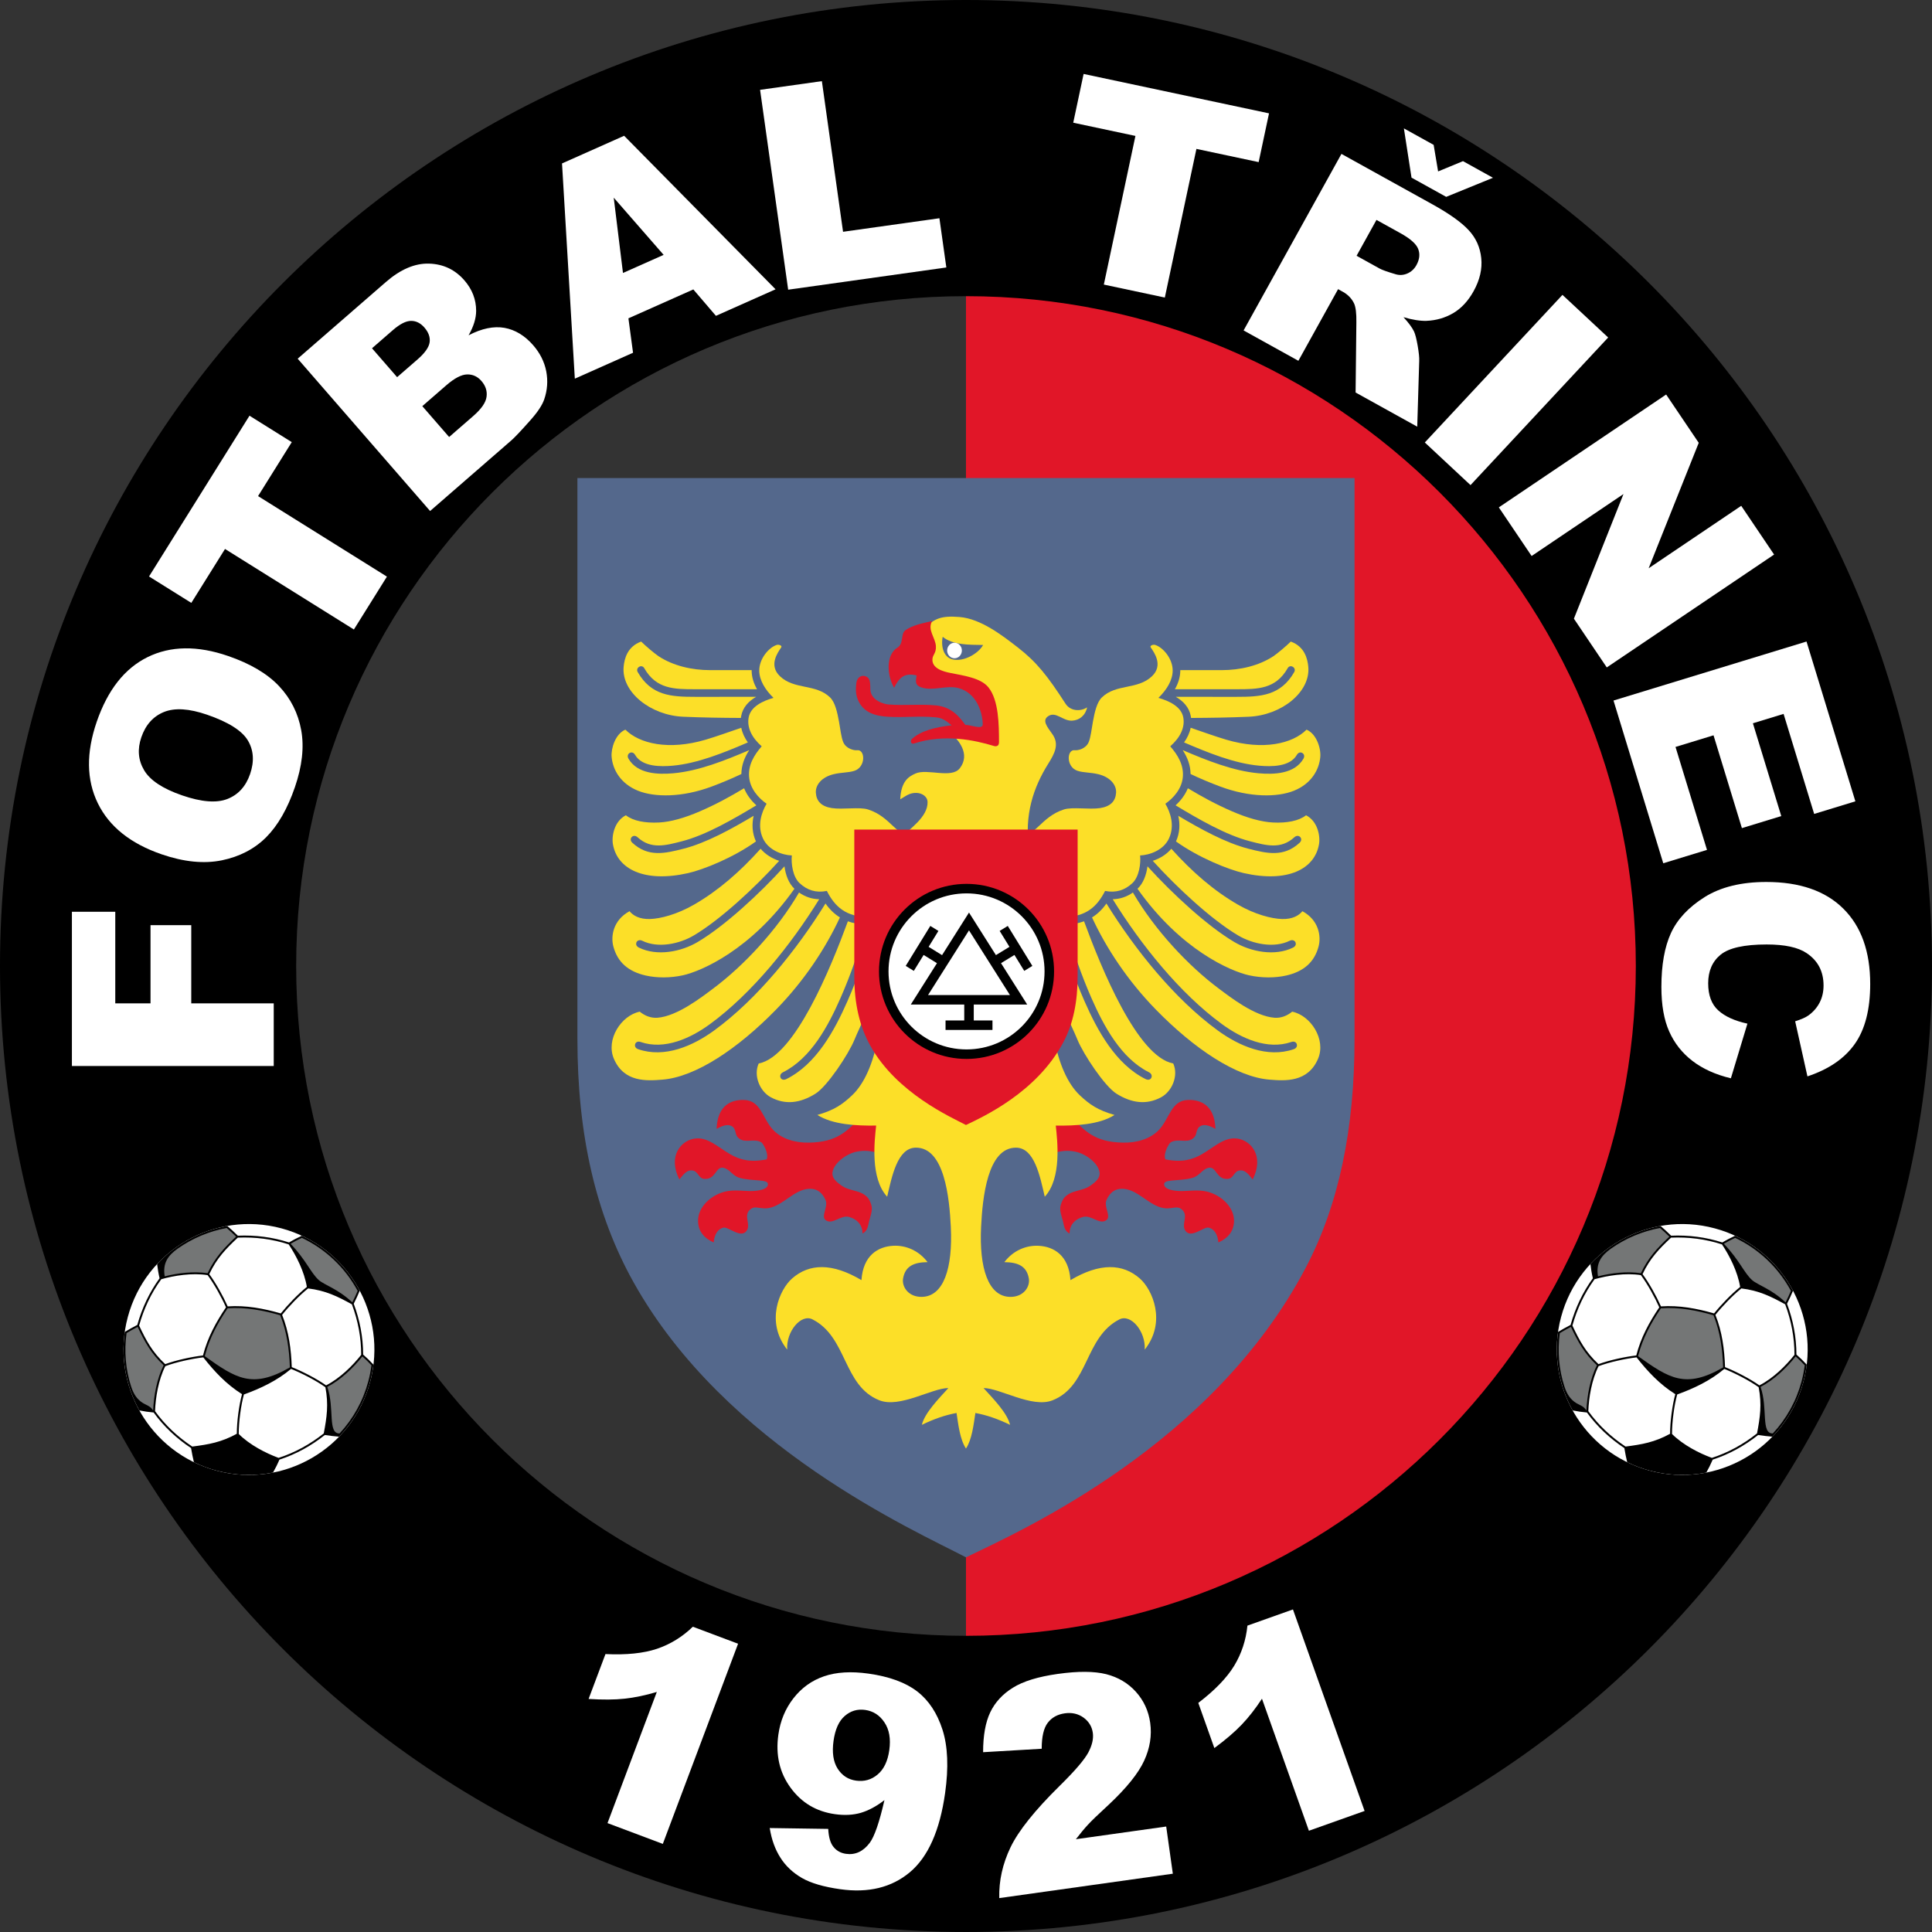 <?xml version="1.0" encoding="utf-8"?>
<!-- Generator: Adobe Illustrator 13.0.0, SVG Export Plug-In . SVG Version: 6.00 Build 14948)  -->
<!DOCTYPE svg PUBLIC "-//W3C//DTD SVG 1.0//EN" "http://www.w3.org/TR/2001/REC-SVG-20010904/DTD/svg10.dtd">
<svg version="1.0" id="Ebene_1" xmlns="http://www.w3.org/2000/svg" xmlns:xlink="http://www.w3.org/1999/xlink" x="0px" y="0px"
	 width="396.851px" height="396.851px" viewBox="0 0 396.851 396.851" enable-background="new 0 0 396.851 396.851"
	 xml:space="preserve">
<rect x="0" y="0" width="396.851" height="396.851" fill="#333333" stroke="none"/>
<path fill-rule="evenodd" clip-rule="evenodd" fill="#E11628" d="M198.425,60.054c76.407,0,138.371,61.964,138.371,138.371
	c0,76.407-61.964,138.371-138.371,138.371h-0.004V60.054H198.425L198.425,60.054z"/>
<path fill-rule="evenodd" clip-rule="evenodd" d="M198.425,0c109.568,0,198.426,88.856,198.426,198.425
	s-88.857,198.425-198.426,198.425S0,307.994,0,198.425S88.856,0,198.425,0L198.425,0z M198.425,60.836
	c75.976,0,137.589,61.613,137.589,137.589c0,75.975-61.613,137.589-137.589,137.589S60.836,274.4,60.836,198.425
	C60.836,122.45,122.449,60.836,198.425,60.836L198.425,60.836z"/>
<polygon fill="#FFFFFF" points="14.77,218.966 14.77,187.286 23.678,187.286 23.678,206.099 30.918,206.099 30.918,190.037 
	39.287,190.037 39.287,206.099 56.227,206.099 56.227,218.966 14.77,218.966 "/>
<path fill="#FFFFFF" d="M33.187,175.479c-6.396-2.203-10.765-5.708-13.098-10.492c-2.34-4.798-2.409-10.374-0.219-16.736
	c2.247-6.526,5.73-10.951,10.451-13.276c4.708-2.319,10.228-2.4,16.534-0.228c4.582,1.577,8.075,3.648,10.473,6.2
	c2.398,2.55,3.914,5.563,4.544,9.037c0.628,3.483,0.193,7.386-1.306,11.739c-1.521,4.417-3.483,7.834-5.888,10.253
	c-2.411,2.406-5.445,3.984-9.116,4.743C41.895,177.467,37.769,177.058,33.187,175.479L33.187,175.479z M37.415,163.379
	c3.961,1.364,7.051,1.611,9.291,0.739c2.231-0.875,3.79-2.584,4.661-5.113c0.896-2.601,0.741-4.91-0.458-6.915
	c-1.206-2.009-3.998-3.776-8.378-5.284c-3.695-1.272-6.646-1.452-8.865-0.552c-2.209,0.903-3.753,2.627-4.633,5.184
	c-0.839,2.436-0.657,4.695,0.568,6.77C30.816,160.279,33.427,162.006,37.415,163.379L37.415,163.379z"/>
<polygon fill="#FFFFFF" points="30.613,118.412 51.247,85.391 59.932,90.818 53.007,101.902 79.479,118.444 72.692,129.305 
	46.219,112.763 39.298,123.84 30.613,118.412 "/>
<path fill="#FFFFFF" d="M61.147,73.679L79.25,57.942c3.016-2.623,5.984-3.885,8.893-3.792c2.916,0.087,5.333,1.235,7.246,3.435
	c1.608,1.85,2.413,3.939,2.415,6.265c-0.005,1.553-0.52,3.227-1.555,5.022c2.712-1.412,5.176-1.916,7.379-1.53
	c2.203,0.401,4.172,1.592,5.901,3.581c1.412,1.625,2.3,3.412,2.676,5.36c0.37,1.955,0.229,3.868-0.424,5.766
	c-0.403,1.169-1.33,2.575-2.785,4.211c-1.931,2.177-3.247,3.577-3.96,4.197l-16.69,14.508L61.147,73.679L61.147,73.679z
	 M81.572,77.474l4.204-3.654c1.507-1.311,2.328-2.485,2.477-3.522c0.135-1.037-0.227-2.041-1.076-3.018
	c-0.791-0.91-1.703-1.37-2.736-1.367c-1.048,0.002-2.296,0.64-3.761,1.913l-4.269,3.711L81.572,77.474L81.572,77.474z
	 M92.255,89.764l4.931-4.287c1.669-1.451,2.588-2.762,2.753-3.941c0.172-1.186-0.176-2.276-1.044-3.275
	c-0.805-0.925-1.784-1.376-2.95-1.349c-1.166,0.028-2.593,0.771-4.29,2.246l-4.91,4.269L92.255,89.764L92.255,89.764z"/>
<path fill="#FFFFFF" d="M142.415,59.453l-13.332,5.936l0.949,7.068l-11.957,5.324l-2.631-44.21l12.76-5.681l31.103,31.533
	l-12.248,5.453L142.415,59.453L142.415,59.453z M136.316,52.353l-10.25-11.75l1.899,15.468L136.316,52.353L136.316,52.353z"/>
<polygon fill="#FFFFFF" points="156.128,18.453 168.821,16.668 173.17,47.61 192.966,44.828 194.387,54.94 161.897,59.506 
	156.128,18.453 "/>
<polygon fill="#FFFFFF" points="222.583,15.188 260.669,23.284 258.539,33.301 245.756,30.584 239.266,61.118 226.738,58.455 
	233.228,27.92 220.453,25.205 222.583,15.188 "/>
<path fill="#FFFFFF" d="M255.446,67.872l20.099-36.259l18.675,10.351c3.461,1.918,5.948,3.683,7.439,5.294
	c1.504,1.605,2.373,3.522,2.603,5.757c0.233,2.226-0.295,4.494-1.572,6.798c-1.119,2.018-2.509,3.51-4.17,4.498
	c-1.672,0.983-3.509,1.51-5.509,1.593c-1.28,0.041-2.854-0.203-4.725-0.753c1.086,1.187,1.81,2.172,2.177,2.961
	c0.242,0.52,0.49,1.485,0.738,2.892c0.241,1.414,0.353,2.447,0.319,3.125l-0.406,13.514l-12.662-7.019l0.158-14.403
	c0.03-1.848-0.125-3.159-0.485-3.922c-0.493-1.002-1.259-1.791-2.281-2.356l-0.987-0.548l-8.157,14.715L255.446,67.872
	L255.446,67.872z M278.655,52.54l4.729,2.621c0.507,0.281,1.583,0.667,3.234,1.153c0.827,0.26,1.646,0.217,2.456-0.129
	c0.801-0.351,1.426-0.92,1.866-1.713c0.65-1.174,0.774-2.275,0.378-3.311c-0.393-1.045-1.612-2.13-3.655-3.262l-4.922-2.729
	L278.655,52.54L278.655,52.54z M297.062,40.438l-7.124-3.95l-1.566-10.116l6.113,3.387l0.916,5.454l5.111-2.112l6.162,3.417
	L297.062,40.438L297.062,40.438z"/>
<polygon fill="#FFFFFF" points="320.944,60.57 330.333,69.324 302.059,99.645 292.671,90.89 320.944,60.57 "/>
<polygon fill="#FFFFFF" points="342.242,81.039 348.936,90.961 338.649,116.726 357.664,103.901 364.416,113.912 330.047,137.095 
	323.294,127.083 333.479,101.48 314.609,114.208 307.873,104.221 342.242,81.039 "/>
<polygon fill="#FFFFFF" points="371.076,131.776 381.111,164.601 372.647,167.188 366.365,146.641 360.062,148.569 365.889,167.63 
	357.802,170.102 351.975,151.041 344.166,153.428 350.631,174.576 341.649,177.322 331.431,143.897 371.076,131.776 "/>
<path fill="#FFFFFF" d="M358.936,210.266l-3.397,11.226c-3.146-0.753-5.772-1.939-7.886-3.562c-2.115-1.621-3.707-3.639-4.778-6.042
	c-1.08-2.403-1.611-5.464-1.611-9.17c0-4.507,0.656-8.195,1.959-11.042c1.313-2.857,3.619-5.328,6.921-7.404
	c3.302-2.065,7.52-3.107,12.664-3.107c6.862,0,12.143,1.824,15.819,5.472c3.688,3.649,5.531,8.813,5.531,15.483
	c0,5.222-1.052,9.325-3.165,12.316c-2.113,2.992-5.357,5.213-9.729,6.661l-2.52-11.313c1.264-0.396,2.191-0.811,2.779-1.245
	c0.975-0.715,1.728-1.593,2.259-2.625c0.531-1.043,0.792-2.2,0.792-3.485c0-2.896-1.168-5.125-3.504-6.669
	c-1.738-1.167-4.46-1.757-8.176-1.757c-4.604,0-7.751,0.705-9.46,2.095c-1.708,1.4-2.558,3.359-2.558,5.877
	c0,2.452,0.686,4.306,2.066,5.561C354.313,208.789,356.311,209.696,358.936,210.266L358.936,210.266z"/>
<path fill="#FFFFFF" d="M151.608,337.638l-15.459,41.116l-11.362-4.271l10.13-26.941c-2.36,0.703-4.564,1.163-6.612,1.382
	c-2.04,0.223-4.507,0.24-7.402,0.054l3.464-9.216c4.295,0.207,7.816-0.156,10.582-1.082c2.76-0.939,5.22-2.454,7.367-4.535
	L151.608,337.638L151.608,337.638z"/>
<path fill="#FFFFFF" d="M158.107,375.497l12.021,0.176c0.086,1.697,0.44,2.935,1.091,3.718c0.641,0.791,1.5,1.257,2.565,1.406
	c1.903,0.268,3.532-0.488,4.868-2.261c0.976-1.314,1.987-4.24,3.021-8.776c-1.63,1.263-3.233,2.125-4.824,2.603
	c-1.599,0.466-3.379,0.561-5.341,0.284c-3.834-0.538-6.871-2.347-9.126-5.445c-2.257-3.091-3.087-6.721-2.502-10.883
	c0.399-2.84,1.43-5.335,3.101-7.477c1.674-2.151,3.764-3.655,6.292-4.519c2.518-0.864,5.561-1.046,9.115-0.547
	c4.282,0.602,7.614,1.822,9.999,3.65c2.373,1.825,4.116,4.457,5.21,7.872c1.094,3.413,1.275,7.755,0.538,13.003
	c-1.084,7.718-3.502,13.146-7.254,16.286c-3.75,3.128-8.504,4.288-14.271,3.478c-3.396-0.477-6.03-1.243-7.881-2.305
	c-1.85-1.073-3.333-2.449-4.413-4.155C159.225,379.909,158.485,377.876,158.107,375.497L158.107,375.497z M182.67,359.489
	c0.325-2.31,0.002-4.204-0.989-5.683c-0.981-1.479-2.302-2.335-3.976-2.57c-1.583-0.223-2.972,0.191-4.174,1.231
	c-1.212,1.038-1.98,2.747-2.314,5.118c-0.336,2.391-0.056,4.299,0.842,5.715c0.908,1.416,2.165,2.233,3.778,2.46
	c1.673,0.235,3.153-0.177,4.432-1.256C181.547,363.435,182.35,361.771,182.67,359.489L182.67,359.489z"/>
<path fill="#FFFFFF" d="M240.91,384.877l-35.653,5.01c-0.087-3.582,0.693-7.063,2.329-10.463c1.636-3.388,5.004-7.599,10.106-12.621
	c3.124-3.069,5.067-5.354,5.855-6.825c0.788-1.481,1.097-2.825,0.928-4.03c-0.183-1.304-0.829-2.352-1.915-3.143
	c-1.096-0.781-2.376-1.078-3.829-0.874c-1.524,0.215-2.691,0.866-3.523,1.958c-0.823,1.08-1.234,2.854-1.232,5.321l-12.037,0.707
	c-0.002-3.412,0.488-6.142,1.469-8.199c0.981-2.047,2.531-3.737,4.662-5.053c2.119-1.323,5.186-2.262,9.2-2.826
	c4.172-0.587,7.496-0.566,9.959,0.052c2.456,0.631,4.493,1.838,6.096,3.623c1.613,1.794,2.59,3.912,2.935,6.361
	c0.366,2.609-0.051,5.206-1.24,7.791c-1.191,2.584-3.603,5.584-7.228,8.987c-2.167,1.991-3.599,3.37-4.312,4.151
	c-0.715,0.771-1.549,1.771-2.484,2.989l18.554-2.607L240.91,384.877L240.91,384.877z"/>
<path fill="#FFFFFF" d="M265.585,330.595l14.715,41.392l-11.438,4.065l-9.642-27.121c-1.349,2.06-2.735,3.833-4.159,5.321
	c-1.415,1.487-3.289,3.092-5.621,4.816l-3.298-9.276c3.416-2.612,5.872-5.161,7.388-7.654c1.502-2.497,2.405-5.242,2.702-8.219
	L265.585,330.595L265.585,330.595z"/>
<path fill-rule="evenodd" clip-rule="evenodd" fill="#54688C" d="M118.606,98.202h159.629v115.234
	c0,18.366-3.16,33.946-10.074,47.064c-19.118,36.269-58.014,53.738-69.743,59.39c-10.443-5.484-49.396-22.654-68.292-56.522
	c-7.781-13.945-11.52-30.303-11.52-49.932V98.202L118.606,98.202z"/>
<path fill-rule="evenodd" clip-rule="evenodd" fill="#E11628" d="M250.261,255.214c1.907-0.829,3.186-2.247,3.221-4.406
	c0.044-2.721-2.438-5.228-5.461-6.021c-1.967-0.516-4.231-0.051-5.908-0.147c-1.9-0.109-3.006-0.574-2.988-1.42
	c-0.004-1.039,2.965-0.54,5.705-1.245c1.644-0.423,2.053-1.815,3.453-2.102c1.613-0.329,1.529,2.514,3.956,2.277
	c1.184-0.115,1.188-1.545,2.364-1.722c1.07-0.161,1.71,0.579,2.715,1.836c2.426-4.81-0.347-7.975-3.113-8.383
	c-2.743-0.405-4.74,1.74-7.434,3.267c-1.782,1.011-3.939,1.699-7.396,0.994c-0.494-1.303,0.843-3.352,1.083-3.49
	c1.52-0.882,3.227,0.215,4.546-0.766c0.934-0.693,0.526-1.282,1.166-2.26c0.955-0.949,2.245-0.43,3.493,0.257
	c-0.175-5.132-3.322-5.999-5.597-5.947c-3.512,0.081-3.789,3.764-5.973,6.113c-1.801,1.935-4.633,2.71-7.382,2.659
	c-5.845-0.104-7.829-2.313-10.864-5.487c-4.376-0.996-5.275,0.99-5.643,2.155c-0.535,1.704,2.244,4.048,1.851,5.536
	c1.955-0.518,3.193-0.691,4.903-0.334c1.974,0.411,4.604,2.246,4.904,4.239c0.171,1.136-0.827,1.973-1.76,2.646
	c-1.905,1.374-3.986,0.841-5.533,2.603c-0.286,0.326-0.704,1.295-0.773,1.854c-0.115,0.935,0.315,2.051,0.547,2.935
	c0.207,0.789,0.24,1.979,1.357,2.517c-0.041-1.44,0.785-2.843,2.767-3.4c1.706-0.48,3.437,1.739,4.82,0.631
	c0.998-0.801-0.613-2.726,0.001-4.115c0.718-1.632,1.919-2.473,3.688-2.269c2.711,0.313,4.767,2.981,7.376,3.779
	c2.294,0.7,3.363-0.676,4.568,0.588c1.211,1.267-0.346,2.898,0.586,4.24c1.132,1.632,3.726-0.842,4.713-0.668
	C249.203,252.332,250.128,253.323,250.261,255.214L250.261,255.214z"/>
<path fill-rule="evenodd" clip-rule="evenodd" fill="#E11628" d="M146.604,255.214c-1.907-0.829-3.186-2.247-3.221-4.406
	c-0.044-2.721,2.438-5.228,5.46-6.021c1.967-0.516,4.231-0.051,5.91-0.147c1.899-0.109,3.006-0.574,2.987-1.42
	c0.004-1.039-2.965-0.54-5.705-1.245c-1.643-0.423-2.053-1.815-3.453-2.102c-1.614-0.329-1.529,2.514-3.956,2.277
	c-1.185-0.115-1.188-1.545-2.365-1.722c-1.07-0.161-1.71,0.579-2.714,1.836c-2.427-4.81,0.346-7.975,3.112-8.383
	c2.743-0.405,4.74,1.74,7.433,3.267c1.783,1.011,3.94,1.699,7.396,0.994c0.494-1.303-0.842-3.352-1.083-3.49
	c-1.519-0.882-3.226,0.215-4.546-0.766c-0.934-0.693-0.525-1.282-1.166-2.26c-0.955-0.949-2.246-0.43-3.494,0.257
	c0.176-5.132,3.323-5.999,5.597-5.947c3.512,0.081,3.79,3.764,5.973,6.113c1.8,1.935,4.633,2.71,7.382,2.659
	c5.843-0.104,7.829-2.313,10.863-5.487c4.376-0.996,5.276,0.99,5.643,2.155c0.536,1.704-2.244,4.048-1.851,5.536
	c-1.955-0.518-3.194-0.691-4.904-0.334c-1.972,0.411-4.604,2.246-4.903,4.239c-0.171,1.136,0.827,1.973,1.76,2.646
	c1.905,1.374,3.986,0.841,5.533,2.603c0.286,0.326,0.704,1.295,0.772,1.854c0.116,0.935-0.315,2.051-0.546,2.935
	c-0.206,0.789-0.24,1.979-1.358,2.517c0.042-1.44-0.785-2.843-2.767-3.4c-1.705-0.48-3.436,1.739-4.82,0.631
	c-0.998-0.801,0.613-2.726,0-4.115c-0.719-1.632-1.918-2.473-3.688-2.269c-2.711,0.313-4.766,2.981-7.376,3.779
	c-2.294,0.7-3.363-0.676-4.569,0.588c-1.21,1.267,0.347,2.898-0.585,4.24c-1.131,1.632-3.726-0.842-4.712-0.668
	C147.663,252.332,146.737,253.323,146.604,255.214L146.604,255.214z"/>
<path fill-rule="evenodd" clip-rule="evenodd" fill="#FCDF28" d="M180.305,213.314c-0.946,5.051-2.727,9.254-5.261,11.653
	c-1.972,1.867-3.683,3.071-7.145,4.052c3.103,1.997,8.048,2.244,12.07,2.183c-0.335,3.136-1.258,10.806,2.263,14.612
	c0.978-4.199,2.111-10.034,5.868-10.077c5.916-0.067,6.92,10.353,7.209,16.292c0.409,8.441-1.462,14.28-5.951,14.359
	c-2.746,0.051-4.148-2.058-3.856-3.778c0.438-2.569,2.263-3.33,5.029-3.358c-1.817-2.407-4.498-3.492-7.041-3.36
	c-3.119,0.162-6.202,1.959-6.538,7.055c-6.036-3.582-10.723-3.431-14.25-0.336c-2.566,2.251-5.532,8.901-1.006,14.611
	c-0.224-3.751,2.855-7.404,5.196-6.214c7.191,3.656,6.245,13.667,13.748,16.627c4.202,1.657,10.813-2.518,14.166-2.518
	c-1.928,2.127-4.863,5.094-5.449,7.559c2.431-1.185,4.777-2.01,7.126-2.437c0.365,2.404,0.7,5.421,1.93,7.297l0.005,0.012
	c1.236-1.875,1.57-4.897,1.936-7.306c2.35,0.426,4.696,1.252,7.126,2.436c-0.586-2.464-3.521-5.431-5.449-7.559
	c3.354,0,9.965,4.176,14.166,2.519c7.503-2.96,6.557-12.971,13.748-16.628c2.341-1.19,5.419,2.464,5.195,6.215
	c4.527-5.711,1.561-12.361-1.005-14.611c-3.528-3.096-8.216-3.247-14.251,0.335c-0.336-5.095-3.418-6.893-6.537-7.054
	c-2.543-0.133-5.225,0.953-7.041,3.36c2.767,0.027,4.591,0.789,5.028,3.358c0.293,1.721-1.109,3.828-3.855,3.778
	c-4.489-0.08-6.36-5.918-5.951-14.36c0.289-5.939,1.293-16.359,7.209-16.291c3.757,0.042,4.891,5.878,5.868,10.077
	c3.521-3.808,2.598-11.478,2.263-14.612c4.021,0.061,8.967-0.187,12.069-2.184c-3.462-0.979-5.172-2.185-7.145-4.052
	c-2.534-2.398-4.314-6.602-5.261-11.652c-5.93,5.644-12.123,7.347-18.113,12.079C192.427,220.663,186.236,218.961,180.305,213.314
	L180.305,213.314z"/>
<path fill-rule="evenodd" clip-rule="evenodd" fill="#FCDF28" d="M188.664,172.624c-4.771-0.806-5.563-4.807-10.371-6.356
	c-1.712-0.551-5.218,0.057-7.41-0.278c-2.192-0.334-3.187-1.445-3.298-3.149c-0.105-1.606,1.199-3.236,3.69-3.822
	c1.636-0.385,2.933-0.285,4.179-0.671c2.448-0.757,2.303-4.491,0.563-4.247c-0.516,0.072-2.246-0.252-2.829-1.713
	c-0.409-1.029-0.559-2.569-0.842-4.118c-0.362-1.993-0.814-4.011-1.836-5.007c-2.927-2.851-7.324-1.532-10.287-4.346
	c-2.381-2.262-0.477-4.859,0.25-5.94c0.247-0.367-0.497-0.637-0.92-0.504c-1.616,0.508-3.603,2.815-3.594,5.269
	c0.007,1.984,1.226,3.963,2.928,5.607c-2.151,0.61-4.687,1.762-5.103,4.014c-0.38,2.057,0.61,4.128,2.676,5.94
	c-1.562,1.783-2.792,3.836-2.591,6.273c0.201,2.445,1.95,4.38,3.594,5.52c-1.061,1.811-1.952,4.498-0.752,7.108
	c1.113,2.426,3.96,3.435,5.939,3.515c-0.168,1.643,0.185,4.377,1.59,5.688c1.559,1.453,3.373,2.046,5.603,1.6
	c1.615,3.181,3.9,5.354,8.532,5.343C181.497,183.22,185.542,177.753,188.664,172.624L188.664,172.624z"/>
<path fill-rule="evenodd" clip-rule="evenodd" fill="#FCDF28" d="M152.186,147.472c-3.962-0.016-7.785-0.073-11.847-0.247
	c-6.723-0.288-12.7-5.064-12.239-10.245c0.154-1.734,0.79-4.177,3.602-5.196c0.802,0.811,2.794,2.499,3.585,3.018
	c3.026,1.985,6.884,2.85,10.583,2.85h8.526l-0.001,0.096c0.004,1.36,0.437,2.652,1.105,3.825l-12.728,0
	c-4.285,0-7.966-0.009-10.429-4.31c-0.175-0.339-0.602-0.569-1.063-0.292c-0.461,0.277-0.472,0.766-0.294,1.069
	c2.788,4.869,6.883,5.097,11.786,5.097l12.539-0.001c-1.504,0.877-2.731,2.134-3.065,3.943
	C152.22,147.211,152.201,147.341,152.186,147.472L152.186,147.472z"/>
<path fill-rule="evenodd" clip-rule="evenodd" fill="#FCDF28" d="M152.285,158.989c-1.94,0.934-4.16,1.848-6.073,2.565
	c-6.116,2.29-11.761,2.229-15.132,0.881c-3.591-1.434-5.228-4.321-5.446-6.991c-0.144-1.746,0.789-4.721,2.828-5.567
	c2.875,2.882,8.891,4.306,16.477,2.064c2.243-0.663,4.857-1.612,7.325-2.451c0.216,1.085,0.702,2.097,1.355,3.012
	c-4.861,2.084-10.312,4.32-15.444,4.777c-2.483,0.221-6.296,0.255-7.719-2.216c-0.297-0.518-0.773-0.605-1.128-0.394
	c-0.313,0.187-0.551,0.609-0.227,1.175c1.805,3.132,6.021,3.277,9.214,2.993c5.22-0.466,10.647-2.646,15.583-4.754
	C152.936,155.559,152.299,157.183,152.285,158.989L152.285,158.989z"/>
<path fill-rule="evenodd" clip-rule="evenodd" fill="#FCDF28" d="M155.279,172.838c-4.646,3.338-10.814,5.803-13.926,6.505
	c-9,2.03-14.576-0.815-15.455-5.939c-0.288-1.674,0.276-4.72,2.664-5.941c1.479,1.162,3.936,1.633,6.822,1.485
	c2.391-0.122,5.28-0.95,8.37-2.288c3.337-1.445,6.13-2.976,9.089-4.745c0.542,1.339,1.44,2.527,2.521,3.507
	c-4.746,2.849-10.358,6.126-15.376,7.407c-3.239,0.825-6.251,1.691-9.026-0.85c-0.432-0.396-0.92-0.339-1.198-0.042
	c-0.253,0.271-0.345,0.748,0.143,1.196c3.254,2.979,6.649,2.184,10.467,1.21c4.729-1.208,9.869-4.059,14.43-6.766
	C154.415,169.319,154.5,171.129,155.279,172.838L155.279,172.838z"/>
<path fill-rule="evenodd" clip-rule="evenodd" fill="#FCDF28" d="M163.184,182.561c-8.902,12.608-19.221,16.965-22.919,17.777
	c-2.566,0.563-5.342,0.562-7.617,0.046c-3.55-0.805-5.793-2.696-6.664-5.987c-0.558-2.104-0.029-5.418,3.329-7.226
	c0.735,0.902,2.042,1.664,4.19,1.604c2.147-0.06,5.56-0.938,9.08-2.968c4.914-2.835,9.362-6.686,13.654-11.465
	c0.981,1.164,2.345,2.003,3.812,2.481c-4.976,5.497-12.052,12.071-17.511,15.312c-2.984,1.774-7.382,2.696-10.613,1.105
	c-0.567-0.278-1.07-0.037-1.213,0.375c-0.111,0.32-0.024,0.76,0.522,1.028c3.723,1.832,8.652,0.887,12.104-1.164
	c5.573-3.31,12.723-9.934,17.8-15.53c0.221,1.737,0.863,3.505,2.037,4.6L163.184,182.561L163.184,182.561z"/>
<path fill-rule="evenodd" clip-rule="evenodd" fill="#FCDF28" d="M181.766,196.748c-3.662,11.96-4.797,13.286-6.255,16.83
	c-1.235,3.003-5.588,9.57-8.013,11.08c-3.12,1.943-6.173,2.344-9.173,0.726c-2.263-1.222-3.603-4.464-2.483-6.933
	c7.405-1.413,14.777-19.577,18.322-29.208c1.105,0.406,2.339,0.626,3.722,0.666c-1.325,5.122-3.152,10.354-5.25,15.124
	c-2.483,5.646-6.047,12.355-11.804,15.219c-0.624,0.31-0.659,0.868-0.456,1.202c0.204,0.335,0.647,0.445,1.151,0.197
	c6.147-3.057,9.886-9.954,12.54-15.987c2.278-5.182,4.241-10.894,5.604-16.437l0.038-0.063c0.219-0.359,0.442-0.715,0.665-1.073
	l0.072,0.042c0.21,1.728,0.878,3.352,2.408,4.375C182.965,192.582,181.652,196.682,181.766,196.748L181.766,196.748z"/>
<path fill-rule="evenodd" clip-rule="evenodd" fill="#FCDF28" d="M172.526,188.447c-2.913,6.307-7.332,13.007-13.117,18.933
	c-7.862,8.055-16.533,13.842-23.322,14.386c-3.18,0.256-7.884,0.618-9.985-4.271c-1.715-3.991,1.527-8.936,5.31-9.688
	c1.023,0.832,2.278,1.353,3.635,1.248c4.066-0.31,9.048-4.21,11.401-5.965c6.353-4.735,13.228-12.111,17.681-19.76
	c1.254,0.886,2.64,1.349,4.143,1.38c-5.765,9.305-13.731,19.286-22.45,25.662c-3.946,2.885-9.314,5.369-14.24,3.657
	c-0.564-0.195-0.983,0.04-1.112,0.433c-0.113,0.347-0.016,0.83,0.599,1.045c5.458,1.897,11.28-0.659,15.675-3.873
	c8.872-6.486,16.953-16.584,22.822-26.046C170.415,186.796,171.391,187.748,172.526,188.447L172.526,188.447z"/>
<path fill-rule="evenodd" clip-rule="evenodd" fill="#FCDF28" d="M208.174,172.624c4.771-0.806,5.563-4.807,10.371-6.356
	c1.712-0.551,5.218,0.057,7.409-0.278c2.193-0.334,3.187-1.445,3.299-3.149c0.105-1.606-1.2-3.236-3.69-3.822
	c-1.636-0.385-2.933-0.285-4.18-0.671c-2.447-0.757-2.303-4.491-0.562-4.247c0.516,0.072,2.245-0.252,2.829-1.713
	c0.409-1.029,0.559-2.569,0.841-4.118c0.363-1.993,0.815-4.011,1.837-5.007c2.927-2.851,7.324-1.532,10.287-4.346
	c2.382-2.262,0.477-4.859-0.25-5.94c-0.247-0.367,0.497-0.637,0.92-0.504c1.616,0.508,3.604,2.815,3.594,5.269
	c-0.007,1.984-1.226,3.963-2.927,5.607c2.15,0.61,4.688,1.762,5.104,4.014c0.38,2.057-0.611,4.128-2.677,5.94
	c1.562,1.783,2.792,3.836,2.591,6.273c-0.201,2.445-1.949,4.38-3.595,5.52c1.062,1.811,1.953,4.498,0.754,7.108
	c-1.113,2.426-3.961,3.435-5.94,3.515c0.168,1.643-0.185,4.377-1.59,5.688c-1.559,1.453-3.372,2.046-5.604,1.6
	c-1.615,3.181-3.899,5.354-8.531,5.343C215.34,183.22,211.296,177.753,208.174,172.624L208.174,172.624z"/>
<path fill-rule="evenodd" clip-rule="evenodd" fill="#FCDF28" d="M244.651,147.472c3.962-0.016,7.785-0.073,11.848-0.247
	c6.723-0.288,12.699-5.064,12.238-10.245c-0.154-1.734-0.79-4.177-3.602-5.196c-0.802,0.811-2.794,2.499-3.585,3.018
	c-3.025,1.985-6.884,2.85-10.584,2.85h-8.525l0.002,0.096c-0.005,1.36-0.438,2.652-1.104,3.825l12.728,0
	c4.285,0,7.966-0.009,10.429-4.31c0.175-0.339,0.602-0.569,1.063-0.292c0.462,0.277,0.472,0.766,0.295,1.069
	c-2.788,4.869-6.884,5.097-11.786,5.097l-12.539-0.001c1.505,0.877,2.731,2.134,3.066,3.943
	C244.617,147.211,244.636,147.341,244.651,147.472L244.651,147.472z"/>
<path fill-rule="evenodd" clip-rule="evenodd" fill="#FCDF28" d="M244.553,158.989c1.939,0.934,4.159,1.848,6.072,2.565
	c6.116,2.29,11.761,2.229,15.132,0.881c3.592-1.434,5.228-4.321,5.446-6.991c0.144-1.746-0.789-4.721-2.827-5.567
	c-2.876,2.882-8.892,4.306-16.478,2.064c-2.244-0.663-4.857-1.612-7.325-2.451c-0.216,1.085-0.702,2.097-1.355,3.012
	c4.862,2.084,10.313,4.32,15.444,4.777c2.483,0.221,6.296,0.255,7.72-2.216c0.296-0.518,0.773-0.605,1.128-0.394
	c0.313,0.187,0.552,0.609,0.228,1.175c-1.805,3.132-6.021,3.277-9.215,2.993c-5.22-0.466-10.646-2.646-15.583-4.754
	C243.9,155.559,244.538,157.183,244.553,158.989L244.553,158.989z"/>
<path fill-rule="evenodd" clip-rule="evenodd" fill="#FCDF28" d="M241.559,172.838c4.646,3.338,10.813,5.803,13.925,6.505
	c9,2.03,14.576-0.815,15.455-5.939c0.288-1.674-0.276-4.72-2.664-5.941c-1.478,1.162-3.935,1.633-6.821,1.485
	c-2.391-0.122-5.279-0.95-8.37-2.288c-3.338-1.445-6.13-2.976-9.089-4.745c-0.542,1.339-1.44,2.527-2.521,3.507
	c4.745,2.849,10.358,6.126,15.377,7.407c3.238,0.825,6.25,1.691,9.025-0.85c0.432-0.396,0.921-0.339,1.198-0.042
	c0.253,0.271,0.345,0.748-0.144,1.196c-3.254,2.979-6.649,2.184-10.467,1.21c-4.729-1.208-9.869-4.059-14.43-6.766
	C242.422,169.319,242.338,171.129,241.559,172.838L241.559,172.838z"/>
<path fill-rule="evenodd" clip-rule="evenodd" fill="#FCDF28" d="M233.653,182.561c8.902,12.608,19.222,16.965,22.92,17.777
	c2.566,0.563,5.342,0.562,7.616,0.046c3.551-0.805,5.795-2.696,6.665-5.987c0.558-2.104,0.029-5.418-3.329-7.226
	c-0.734,0.902-2.041,1.664-4.19,1.604c-2.146-0.06-5.56-0.938-9.08-2.968c-4.913-2.835-9.361-6.686-13.653-11.465
	c-0.98,1.164-2.345,2.003-3.813,2.481c4.977,5.497,12.053,12.071,17.512,15.312c2.984,1.774,7.383,2.696,10.613,1.105
	c0.567-0.278,1.07-0.037,1.213,0.375c0.111,0.32,0.024,0.76-0.522,1.028c-3.723,1.832-8.651,0.887-12.103-1.164
	c-5.573-3.31-12.723-9.934-17.8-15.53c-0.221,1.737-0.863,3.505-2.037,4.6L233.653,182.561L233.653,182.561z"/>
<path fill-rule="evenodd" clip-rule="evenodd" fill="#FCDF28" d="M215.071,196.748c3.662,11.96,4.797,13.286,6.254,16.83
	c1.236,3.003,5.589,9.57,8.014,11.08c3.121,1.943,6.174,2.344,9.174,0.726c2.262-1.222,3.604-4.464,2.482-6.933
	c-7.405-1.413-14.776-19.577-18.322-29.208c-1.105,0.406-2.338,0.626-3.722,0.666c1.325,5.122,3.152,10.354,5.25,15.124
	c2.482,5.646,6.046,12.355,11.804,15.219c0.625,0.31,0.659,0.868,0.456,1.202c-0.203,0.335-0.647,0.445-1.151,0.197
	c-6.147-3.057-9.887-9.954-12.539-15.987c-2.278-5.182-4.241-10.894-5.604-16.437l-0.038-0.063
	c-0.219-0.359-0.442-0.715-0.665-1.073l-0.071,0.042c-0.21,1.728-0.879,3.352-2.408,4.375
	C213.872,192.582,215.186,196.682,215.071,196.748L215.071,196.748z"/>
<path fill-rule="evenodd" clip-rule="evenodd" fill="#FCDF28" d="M224.312,188.447c2.912,6.307,7.331,13.007,13.116,18.933
	c7.863,8.055,16.533,13.842,23.321,14.386c3.181,0.256,7.884,0.618,9.985-4.271c1.715-3.991-1.527-8.936-5.31-9.688
	c-1.023,0.832-2.278,1.353-3.635,1.248c-4.067-0.31-9.048-4.21-11.401-5.965c-6.354-4.735-13.229-12.111-17.681-19.76
	c-1.255,0.886-2.641,1.349-4.143,1.38c5.765,9.305,13.731,19.286,22.449,25.662c3.946,2.885,9.315,5.369,14.24,3.657
	c0.564-0.195,0.983,0.04,1.111,0.433c0.113,0.347,0.017,0.83-0.599,1.045c-5.458,1.897-11.28-0.659-15.675-3.873
	c-8.872-6.486-16.953-16.584-22.821-26.046C226.422,186.796,225.447,187.748,224.312,188.447L224.312,188.447z"/>
<path fill-rule="evenodd" clip-rule="evenodd" fill="#FCDF28" d="M184.498,172.587c2.235-2.296,6.137-4.695,6.034-7.895
	c-0.032-0.994-1.039-1.784-2.272-1.822c-1.465-0.046-2.217,0.676-3.344,1.318c0.168-3.779,1.79-4.695,3.102-5.291
	c2.44-1.106,7.44,1.119,9.137-1.091c2.231-2.907-0.242-5.794-1.928-7.306c2.402-0.167,6.65,0.84,8.048-0.419
	c-0.839-2.631-1.677-5.599-2.516-8.23c-4.526-1.959-9.052-3.919-13.579-5.879c0.95-2.519,0.955-5.316,2.933-7.138
	c1.913-1.761,3.203-2.395,6.958-2.099c4.383,0.346,8.824,3.789,12.059,6.304c3.778,2.938,6.042,5.785,9.734,11.499
	c1.034,1.602,3.156,1.624,4.441,0.756c-0.363,1.708-1.614,2.655-3.067,2.735c-1.956,0.107-3.37-2.028-4.979-0.889
	c-1.189,0.843-0.249,2.057,0.882,3.621c1.524,2.111,0.481,4.035-0.832,6.132c-2.976,4.754-4.987,10.44-3.906,17.709
	C202.24,173.482,193.663,173.706,184.498,172.587L184.498,172.587z M193.637,130.807c2.09,1.708,5.464,1.634,8.298,1.679
	c-0.88,1.651-3.827,3.479-6.203,2.981C193.827,135.069,193.245,132.794,193.637,130.807L193.637,130.807z"/>
<path fill-rule="evenodd" clip-rule="evenodd" fill="#FFFFFF" d="M196.066,132.024c0.834,0,1.512,0.715,1.512,1.595
	c0,0.882-0.677,1.597-1.512,1.597s-1.512-0.715-1.512-1.597C194.554,132.739,195.231,132.024,196.066,132.024L196.066,132.024z"/>
<path fill-rule="evenodd" clip-rule="evenodd" fill="#E11628" d="M175.482,170.401h45.874v30.092c0,5.278-0.907,9.756-2.895,13.525
	c-5.494,10.423-16.672,15.443-20.042,17.067c-3.001-1.575-14.196-6.51-19.626-16.243c-2.236-4.007-3.311-8.708-3.311-14.35V170.401
	L175.482,170.401z"/>
<path fill-rule="evenodd" clip-rule="evenodd" fill="#FFFFFF" d="M198.535,182.596c9.354,0,16.94,7.586,16.94,16.939
	c0,9.354-7.586,16.94-16.94,16.94c-9.354,0-16.94-7.586-16.94-16.94C181.595,190.182,189.181,182.596,198.535,182.596
	L198.535,182.596z"/>
<path fill-rule="evenodd" clip-rule="evenodd" d="M198.535,181.555c9.929,0,17.98,8.052,17.98,17.98
	c0,9.929-8.052,17.98-17.98,17.98c-9.928,0-17.979-8.052-17.979-17.98C180.556,189.607,188.607,181.555,198.535,181.555
	L198.535,181.555z M198.535,183.509c-8.85,0-16.025,7.177-16.025,16.026c0,8.85,7.174,16.026,16.025,16.026
	s16.026-7.176,16.026-16.026C214.562,190.685,207.385,183.509,198.535,183.509L198.535,183.509z"/>
<path fill-rule="evenodd" clip-rule="evenodd" d="M199.042,187.45l5.53,8.739l2.781-1.697l-2.014-3.272l1.665-1.024l5.051,8.21
	l-1.665,1.024l-2.014-3.273l-2.76,1.684l5.383,8.504h-10.979v3.265h3.843v1.954h-9.639v-1.954h3.842v-3.265h-10.984l5.379-8.499
	l-2.739-1.689l-2.014,3.273l-1.664-1.024l5.05-8.21l1.666,1.024l-2.013,3.272l2.76,1.702L199.042,187.45L199.042,187.45z
	 M199.042,191.105l-8.41,13.286h16.818L199.042,191.105L199.042,191.105z"/>
<path fill-rule="evenodd" clip-rule="evenodd" fill="#E11628" d="M191.458,127.574c-2.231,0.494-4.058,0.895-5.454,1.863
	c-1.086,0.753-0.278,2.728-1.671,3.596c-2.455,1.53-2.124,5.793-0.671,8.229c0.979-1.959,2.042-3.163,4.612-2.519
	c-0.083,0.923-0.53,1.922,0.921,2.435c2.437,0.862,5.221-0.517,7.711,0.168c3.546,0.975,4.846,4.606,4.964,7.378
	c0.054,1.291-2.338,0.168-3.581,0.179c-1.047-1.43-2.679-3.677-6.001-4.002c-3.297-0.322-6.271,0.068-9.8-0.195
	c-0.78-0.058-3.717-0.772-3.718-3.211c0-1.736-0.181-2.331-1.073-2.613c-0.693-0.22-1.637,0.162-1.796,1.398
	c-0.137,1.066-0.171,2.254,0.301,3.417c1.119,2.751,3.714,3.375,6.119,3.527c3.458,0.219,6.317-0.213,9.933,0.127
	c1.383,0.128,2.123,0.74,3.228,1.637c-3.353,0.364-6.392,1.139-8.173,2.814c-0.121,0.114-0.254,0.406-0.178,0.628
	c0.137,0.394,0.438,0.347,0.597,0.295c6.257-2.041,12.476-0.699,16.436,0.506c0.217,0.065,0.534,0.1,0.774-0.079
	c0.274-0.204,0.267-0.625,0.267-0.806c-0.014-3.353-0.018-8.496-2.18-11.168c-1.57-1.941-5.083-2.398-7.84-2.954
	c-1.353-0.273-3.888-0.899-3.642-2.963c0.097-0.806,0.784-1.156,0.699-2.547C192.135,130.949,190.452,129.396,191.458,127.574
	L191.458,127.574z"/>
<path fill-rule="evenodd" clip-rule="evenodd" fill="#FFFFFF" d="M57.807,252.313c-13.742-3.683-27.872,4.476-31.555,18.217
	c-3.682,13.741,4.477,27.871,18.218,31.554s27.872-4.476,31.554-18.217S71.548,255.995,57.807,252.313L57.807,252.313z"/>
<path fill-rule="evenodd" clip-rule="evenodd" fill="#747676" d="M31.442,289.937c-0.873-0.079-1.742-0.205-2.603-0.377
	l-0.091-0.018l-0.044-0.082c-2.611-4.778-3.639-10.256-2.91-15.654l0.012-0.094l0.082-0.05c0.749-0.455,1.518-0.877,2.294-1.284
	l0.183-0.096l0.089,0.187c1.443,3.056,2.797,5.479,5.293,7.824l0.105,0.098l-0.069,0.148c-1.373,2.739-1.995,6.164-2.125,9.208
	l-0.009,0.208L31.442,289.937L31.442,289.937z M48.942,294.729c2.176,2.15,5.26,3.813,8.111,4.875l0.194,0.073l-0.082,0.191
	c-0.345,0.809-0.736,1.596-1.164,2.363l-0.045,0.08l-0.092,0.018c-3.772,0.713-7.636,0.563-11.344-0.432
	c-1.527-0.409-3.015-0.96-4.441-1.643l-0.085-0.04l-0.021-0.094c-0.202-0.853-0.366-1.715-0.513-2.579l-0.034-0.204l0.205-0.026
	c3.351-0.429,6.074-0.967,9.076-2.616l0.13-0.071L48.942,294.729L48.942,294.729z M66.712,294.359
	c0.625-3.307,0.954-6.089,0.316-9.438L67,284.775l0.132-0.067c2.717-1.404,5.253-3.827,7.145-6.209l0.129-0.163l0.157,0.137
	c0.661,0.577,1.288,1.191,1.883,1.835l0.063,0.067l-0.012,0.092c-0.146,1.13-0.367,2.25-0.661,3.35
	c-1.11,4.145-3.227,7.923-6.191,11.026l-0.065,0.068l-0.094-0.008c-0.873-0.071-1.742-0.182-2.607-0.311l-0.205-0.029
	L66.712,294.359L66.712,294.359z M72.272,267.692c-2.963-1.625-5.482-2.787-8.879-3.219l-0.147-0.019l-0.024-0.146
	c-0.496-3.019-2.016-6.179-3.697-8.715l-0.115-0.173l0.178-0.107c0.756-0.45,1.536-0.856,2.333-1.226l0.085-0.039l0.084,0.04
	c4.924,2.326,8.958,6.177,11.546,10.966l0.045,0.083l-0.037,0.088c-0.336,0.807-0.711,1.598-1.099,2.379l-0.092,0.187
	L72.272,267.692L72.272,267.692z M48.63,254.159c-2.459,2.317-4.346,4.354-5.805,7.453l-0.064,0.134l-0.146-0.021
	c-3.025-0.463-6.5,0.009-9.432,0.824l-0.199,0.056l-0.047-0.203c-0.196-0.856-0.344-1.725-0.447-2.598l-0.011-0.094l0.063-0.066
	c3.733-3.946,8.649-6.616,13.991-7.599l0.093-0.018l0.072,0.063c0.666,0.57,1.306,1.17,1.933,1.782l0.148,0.145L48.63,254.159
	L48.63,254.159z M41.849,278.616l0.039-0.149c0.903-3.581,2.641-6.779,4.694-9.822l0.068-0.098l0.132-0.011
	c3.7-0.251,7.291,0.417,10.832,1.435l0.093,0.027l0.065,0.161c1.366,3.416,1.84,7.012,1.969,10.667l0.004,0.138l-0.086,0.075
	c-2.85,2.386-6.151,3.961-9.624,5.22l-0.089,0.032l-0.127-0.078c-3.137-1.971-5.644-4.616-7.908-7.52L41.849,278.616L41.849,278.616
	z"/>
<path fill-rule="evenodd" clip-rule="evenodd" d="M49.715,286.375c-3.199-2.009-5.698-4.667-7.956-7.561
	c-2.358,0.279-5.604,0.982-7.806,1.812c-1.436,2.869-2.001,6.492-2.107,9.239c2.094,2.888,4.675,5.302,7.647,7.271
	c3.343-0.424,5.972-0.872,9.151-2.625C48.641,292.09,49.085,288.636,49.715,286.375L49.715,286.375z M31.459,289.738
	c0.131-3.064,0.77-6.542,2.145-9.287l0.007-0.015c-2.56-2.404-3.866-4.768-5.337-7.882c-0.772,0.403-1.538,0.823-2.283,1.278
	c-0.502,3.725-0.194,7.497,0.962,11.026c0.566,1.726,1.35,2.65,2.321,3.285C29.981,288.608,30.869,288.763,31.459,289.738
	L31.459,289.738z M69.749,294.441c2.812-3.028,4.825-6.678,5.895-10.676c0.293-1.092,0.511-2.203,0.656-3.324
	c-0.591-0.639-1.212-1.246-1.868-1.818c-1.902,2.395-4.475,4.849-7.209,6.261C68.777,289.297,67.243,294.489,69.749,294.441
	L69.749,294.441z M72.368,267.518c0.386-0.778,0.759-1.565,1.094-2.368c-2.567-4.752-6.569-8.571-11.457-10.881
	c-0.792,0.366-1.566,0.771-2.315,1.217c3.217,3.384,4.131,5.954,5.783,7.442C66.612,263.955,69.356,264.693,72.368,267.518
	L72.368,267.518z M48.494,254.015c-0.624-0.609-1.261-1.206-1.924-1.774c-3.623,0.666-7.049,2.116-10.036,4.216
	c-2.053,1.442-3.149,3.021-2.702,5.716c2.795-0.702,6.008-1.071,8.813-0.645C44.143,258.347,45.99,256.374,48.494,254.015
	L48.494,254.015z M42.065,278.571c6.342,4.524,9.736,6.788,17.478,2.306l-0.001-0.045c-0.127-3.638-0.595-7.198-1.954-10.599
	l-0.029-0.071c-3.522-1.013-7.079-1.678-10.762-1.428l-0.038,0.004l-0.014,0.019c-2.007,2.976-3.707,6.086-4.619,9.577
	C42.107,278.412,42.085,278.493,42.065,278.571L42.065,278.571z M42.646,261.924c1.36,1.833,2.855,4.533,3.775,6.614
	c-2.047,3.034-3.799,6.228-4.721,9.882c-2.345,0.278-5.535,0.969-7.763,1.788c-2.674-2.493-3.918-4.863-5.36-7.925
	c0.955-3.435,2.453-6.636,4.552-9.52C35.797,262.011,39.457,261.423,42.646,261.924L42.646,261.924z M46.769,268.345
	c-0.927-2.093-2.415-4.778-3.782-6.626c1.542-3.283,3.403-5.189,5.855-7.495c3.563-0.154,7.069,0.282,10.461,1.388
	c1.532,2.29,3.21,5.566,3.729,8.736c-1.812,1.458-3.94,3.676-5.352,5.442C54.144,268.772,50.549,268.088,46.769,268.345
	L46.769,268.345z M57.95,270.087c1.395-1.752,3.528-3.979,5.333-5.433c3.631,0.446,6.031,1.632,8.997,3.262
	c1.247,3.34,1.916,6.811,1.913,10.378c-1.714,2.177-4.333,4.804-7.208,6.272c-1.94-1.372-4.856-2.87-7.054-3.749
	C59.804,277.172,59.344,273.573,57.95,270.087L57.95,270.087z M59.781,281.187c-2.906,2.434-6.217,3.997-9.675,5.251
	c-0.63,2.234-1.075,5.716-1.067,8.116c2.286,2.276,5.585,3.952,8.184,4.91c3.395-1.099,6.488-2.81,9.28-5.027
	c0.628-3.302,1.013-5.935,0.336-9.488C64.926,283.579,61.981,282.065,59.781,281.187L59.781,281.187z M32.779,262.57
	c-2.106,2.902-3.613,6.126-4.577,9.579c-0.953,0.497-1.79,0.962-2.574,1.446c-0.812,5.704,0.336,11.332,2.995,16.117
	c0.954,0.196,1.924,0.342,2.931,0.426c2.11,2.899,4.708,5.33,7.696,7.313c0.177,1.062,0.36,2,0.58,2.896
	c1.462,0.712,3.012,1.299,4.642,1.735c3.922,1.051,7.875,1.133,11.608,0.4c0.482-0.848,0.921-1.727,1.313-2.658
	c3.41-1.111,6.523-2.833,9.333-5.062c1.063,0.16,2.01,0.276,2.929,0.345c2.951-3.045,5.191-6.857,6.367-11.243
	c0.317-1.185,0.543-2.371,0.688-3.555c-0.656-0.72-1.354-1.407-2.119-2.067c-0.003-3.586-0.679-7.08-1.93-10.44
	c0.479-0.96,0.883-1.825,1.231-2.675c-2.577-4.854-6.687-8.88-11.887-11.291c-0.888,0.403-1.764,0.856-2.629,1.379
	c-3.411-1.104-6.938-1.545-10.521-1.393c-0.767-0.754-1.472-1.405-2.175-2.001c-5.523,0.974-10.592,3.734-14.404,7.821
	C32.387,260.613,32.548,261.585,32.779,262.57L32.779,262.57z"/>
<path fill-rule="evenodd" clip-rule="evenodd" fill="#FFFFFF" d="M352.216,252.313c-13.742-3.683-27.872,4.476-31.555,18.217
	c-3.682,13.741,4.476,27.871,18.218,31.554c13.74,3.683,27.871-4.476,31.554-18.217
	C374.114,270.126,365.956,255.995,352.216,252.313L352.216,252.313z"/>
<path fill-rule="evenodd" clip-rule="evenodd" fill="#747676" d="M325.851,289.937c-0.873-0.079-1.741-0.205-2.603-0.377
	l-0.091-0.018l-0.044-0.082c-2.611-4.778-3.639-10.256-2.91-15.654l0.012-0.094l0.082-0.05c0.748-0.455,1.518-0.877,2.294-1.284
	l0.183-0.096l0.089,0.187c1.442,3.056,2.797,5.479,5.293,7.824l0.105,0.098l-0.068,0.148c-1.373,2.739-1.996,6.164-2.126,9.208
	l-0.009,0.208L325.851,289.937L325.851,289.937z M343.351,294.729c2.177,2.15,5.261,3.813,8.111,4.875l0.194,0.073l-0.081,0.191
	c-0.346,0.809-0.736,1.596-1.164,2.363l-0.046,0.08l-0.091,0.018c-3.772,0.713-7.637,0.563-11.345-0.432
	c-1.527-0.409-3.015-0.96-4.44-1.643l-0.085-0.04l-0.022-0.094c-0.201-0.853-0.366-1.715-0.513-2.579l-0.033-0.204l0.204-0.026
	c3.352-0.429,6.074-0.967,9.076-2.616l0.129-0.071L343.351,294.729L343.351,294.729z M361.121,294.359
	c0.626-3.307,0.954-6.089,0.316-9.438l-0.028-0.146l0.132-0.067c2.718-1.404,5.253-3.827,7.145-6.209l0.13-0.163l0.156,0.137
	c0.661,0.577,1.288,1.191,1.884,1.835l0.063,0.067l-0.013,0.092c-0.146,1.13-0.366,2.25-0.661,3.35
	c-1.11,4.145-3.227,7.923-6.19,11.026l-0.065,0.068l-0.094-0.008c-0.873-0.071-1.742-0.182-2.608-0.311l-0.203-0.029
	L361.121,294.359L361.121,294.359z M366.682,267.692c-2.963-1.625-5.482-2.787-8.88-3.219l-0.146-0.019l-0.024-0.146
	c-0.496-3.019-2.016-6.179-3.697-8.715l-0.114-0.173l0.179-0.107c0.755-0.45,1.536-0.856,2.333-1.226l0.085-0.039l0.084,0.04
	c4.924,2.326,8.959,6.177,11.546,10.966l0.046,0.083l-0.037,0.088c-0.337,0.807-0.711,1.598-1.101,2.379l-0.091,0.187
	L366.682,267.692L366.682,267.692z M343.039,254.159c-2.46,2.317-4.346,4.354-5.806,7.453l-0.063,0.134l-0.146-0.021
	c-3.024-0.463-6.5,0.009-9.432,0.824l-0.199,0.056l-0.047-0.203c-0.196-0.856-0.344-1.725-0.447-2.598l-0.011-0.094l0.063-0.066
	c3.733-3.946,8.648-6.616,13.991-7.599l0.093-0.018l0.072,0.063c0.665,0.57,1.307,1.17,1.933,1.782l0.148,0.145L343.039,254.159
	L343.039,254.159z M336.258,278.616l0.039-0.149c0.903-3.581,2.641-6.779,4.694-9.822l0.067-0.098l0.133-0.011
	c3.699-0.251,7.29,0.417,10.831,1.435l0.094,0.027l0.063,0.161c1.367,3.416,1.841,7.012,1.97,10.667l0.004,0.138l-0.086,0.075
	c-2.85,2.386-6.151,3.961-9.624,5.22l-0.089,0.032l-0.128-0.078c-3.137-1.971-5.644-4.616-7.908-7.52L336.258,278.616
	L336.258,278.616z"/>
<path fill-rule="evenodd" clip-rule="evenodd" d="M344.124,286.375c-3.198-2.009-5.698-4.667-7.956-7.561
	c-2.358,0.279-5.604,0.982-7.806,1.812c-1.436,2.869-2.001,6.492-2.107,9.239c2.095,2.888,4.676,5.302,7.647,7.271
	c3.343-0.424,5.973-0.872,9.151-2.625C343.051,292.09,343.494,288.636,344.124,286.375L344.124,286.375z M325.868,289.738
	c0.131-3.064,0.771-6.542,2.145-9.287l0.007-0.015c-2.56-2.404-3.865-4.768-5.337-7.882c-0.772,0.403-1.538,0.823-2.283,1.278
	c-0.502,3.725-0.194,7.497,0.963,11.026c0.566,1.726,1.35,2.65,2.32,3.285C324.39,288.608,325.278,288.763,325.868,289.738
	L325.868,289.738z M364.158,294.441c2.813-3.028,4.824-6.678,5.896-10.676c0.293-1.092,0.51-2.203,0.656-3.324
	c-0.592-0.639-1.213-1.246-1.869-1.818c-1.901,2.395-4.475,4.849-7.208,6.261C363.187,289.297,361.652,294.489,364.158,294.441
	L364.158,294.441z M366.776,267.518c0.388-0.778,0.76-1.565,1.095-2.368c-2.566-4.752-6.568-8.571-11.456-10.881
	c-0.793,0.366-1.566,0.771-2.315,1.217c3.216,3.384,4.131,5.954,5.782,7.442C361.021,263.955,363.765,264.693,366.776,267.518
	L366.776,267.518z M342.902,254.015c-0.623-0.609-1.262-1.206-1.924-1.774c-3.623,0.666-7.049,2.116-10.036,4.216
	c-2.053,1.442-3.149,3.021-2.701,5.716c2.795-0.702,6.008-1.071,8.813-0.645C338.552,258.347,340.399,256.374,342.902,254.015
	L342.902,254.015z M336.475,278.571c6.342,4.524,9.735,6.788,17.478,2.306l-0.002-0.045c-0.128-3.638-0.595-7.198-1.954-10.599
	l-0.028-0.071c-3.522-1.013-7.079-1.678-10.763-1.428l-0.037,0.004l-0.014,0.019c-2.008,2.976-3.707,6.086-4.618,9.577
	C336.517,278.412,336.494,278.493,336.475,278.571L336.475,278.571z M337.055,261.924c1.361,1.833,2.855,4.533,3.775,6.614
	c-2.047,3.034-3.799,6.228-4.721,9.882c-2.344,0.278-5.535,0.969-7.762,1.788c-2.675-2.493-3.918-4.863-5.36-7.925
	c0.955-3.435,2.452-6.636,4.552-9.52C330.206,262.011,333.866,261.423,337.055,261.924L337.055,261.924z M341.179,268.345
	c-0.928-2.093-2.416-4.778-3.783-6.626c1.543-3.283,3.404-5.189,5.856-7.495c3.563-0.154,7.068,0.282,10.461,1.388
	c1.532,2.29,3.21,5.566,3.729,8.736c-1.812,1.458-3.939,3.676-5.352,5.442C348.553,268.772,344.959,268.088,341.179,268.345
	L341.179,268.345z M352.359,270.087c1.395-1.752,3.527-3.979,5.334-5.433c3.631,0.446,6.03,1.632,8.997,3.262
	c1.246,3.34,1.916,6.811,1.913,10.378c-1.715,2.177-4.333,4.804-7.209,6.272c-1.939-1.372-4.855-2.87-7.054-3.749
	C354.213,277.172,353.753,273.573,352.359,270.087L352.359,270.087z M354.189,281.187c-2.905,2.434-6.216,3.997-9.675,5.251
	c-0.63,2.234-1.075,5.716-1.067,8.116c2.286,2.276,5.586,3.952,8.185,4.91c3.394-1.099,6.487-2.81,9.279-5.027
	c0.629-3.302,1.013-5.935,0.336-9.488C359.335,283.579,356.391,282.065,354.189,281.187L354.189,281.187z M327.188,262.57
	c-2.106,2.902-3.613,6.126-4.576,9.579c-0.953,0.497-1.791,0.962-2.574,1.446c-0.813,5.704,0.336,11.332,2.995,16.117
	c0.953,0.196,1.924,0.342,2.931,0.426c2.11,2.899,4.708,5.33,7.695,7.313c0.178,1.062,0.36,2,0.58,2.896
	c1.461,0.712,3.011,1.299,4.641,1.735c3.923,1.051,7.875,1.133,11.609,0.4c0.481-0.848,0.92-1.727,1.313-2.658
	c3.41-1.111,6.523-2.833,9.334-5.062c1.063,0.16,2.01,0.276,2.929,0.345c2.951-3.045,5.191-6.857,6.367-11.243
	c0.317-1.185,0.543-2.371,0.688-3.555c-0.656-0.72-1.354-1.407-2.119-2.067c-0.003-3.586-0.678-7.08-1.93-10.44
	c0.479-0.96,0.884-1.825,1.231-2.675c-2.576-4.854-6.688-8.88-11.887-11.291c-0.888,0.403-1.764,0.856-2.629,1.379
	c-3.411-1.104-6.938-1.545-10.521-1.393c-0.767-0.754-1.473-1.405-2.175-2.001c-5.523,0.974-10.592,3.734-14.403,7.821
	C326.796,260.613,326.957,261.585,327.188,262.57L327.188,262.57z"/>
</svg>
